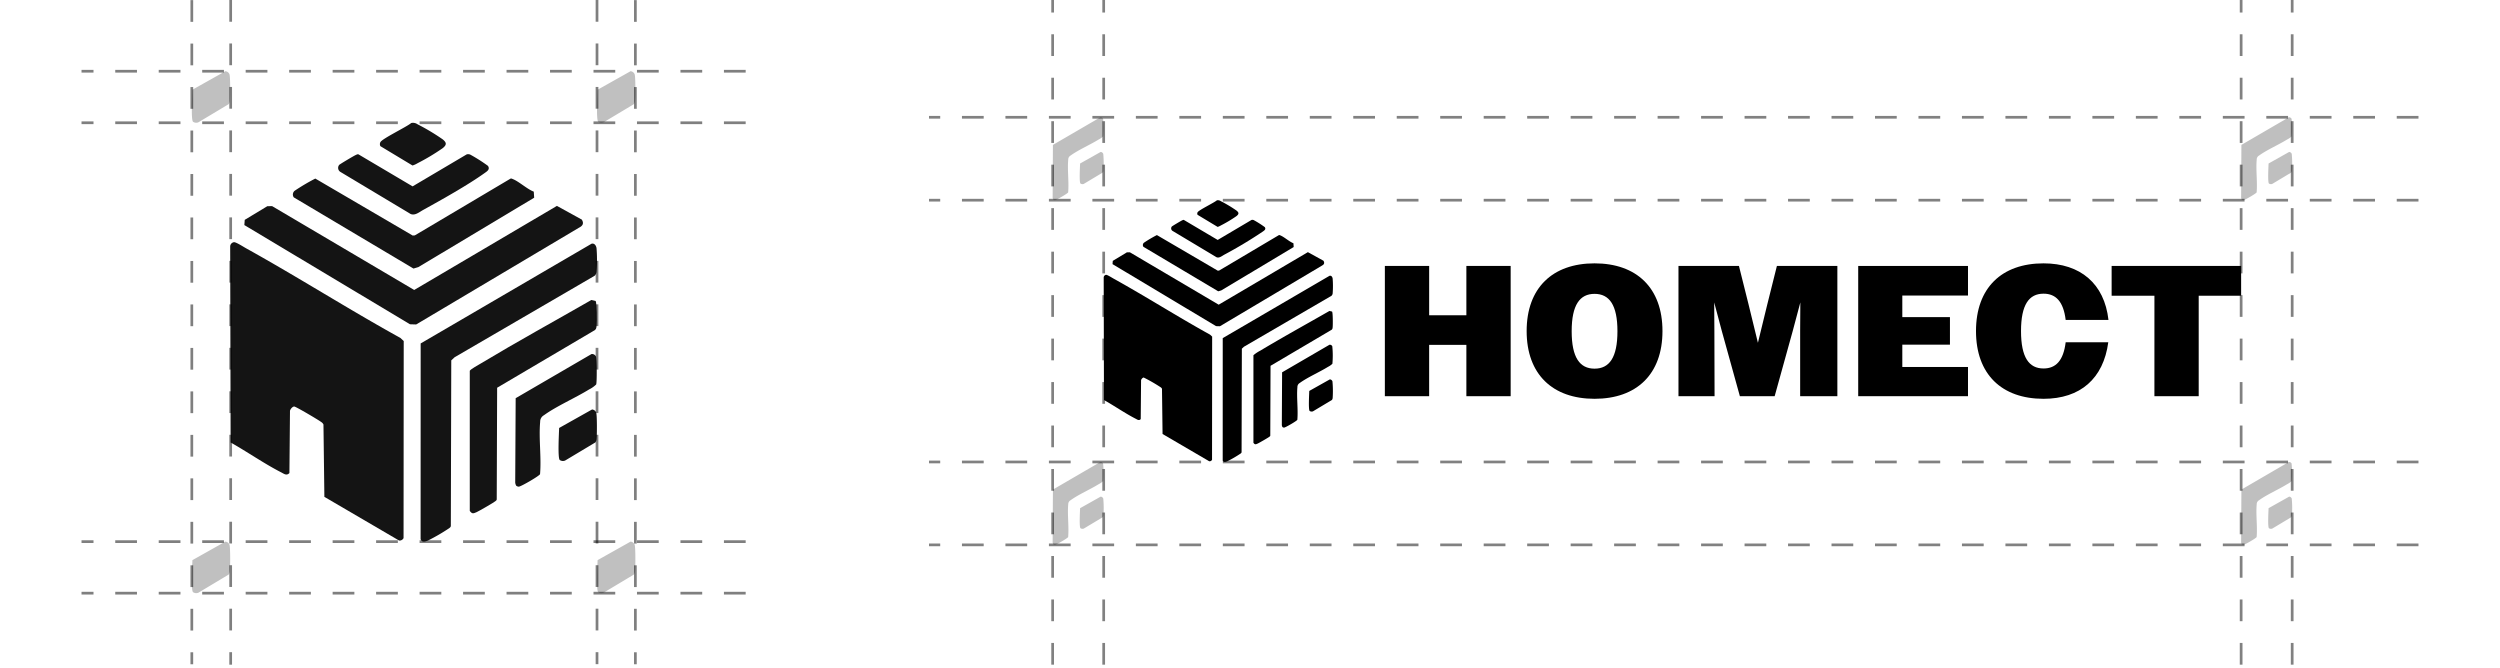 <svg xmlns="http://www.w3.org/2000/svg" xmlns:xlink="http://www.w3.org/1999/xlink" width="920" height="246" viewBox="0 0 920 246">
  <defs>
    <clipPath id="clip-path">
      <rect id="Rectangle_5" data-name="Rectangle 5" width="134.993" height="154.143" fill="#141414"/>
    </clipPath>
    <clipPath id="clip-path-2">
      <rect id="Rectangle_6" data-name="Rectangle 6" width="14.118" height="18.965"/>
    </clipPath>
    <clipPath id="clip-path-6">
      <rect id="Rectangle_7" data-name="Rectangle 7" width="418.576" height="96.333" fill="none"/>
    </clipPath>
    <clipPath id="clip-Web_1920_2">
      <rect width="920" height="246"/>
    </clipPath>
  </defs>
  <g id="Web_1920_2" data-name="Web 1920 – 2" clip-path="url(#clip-Web_1920_2)">
    <g id="Group_2" data-name="Group 2" transform="translate(84.708 45.172)">
      <g id="Group_1" data-name="Group 1" transform="translate(0 0)" clip-path="url(#clip-path)">
        <path id="Path_1" data-name="Path 1" d="M1.394,74.173c.726-.077,3.568,1.753,4.454,2.245,19.129,10.611,37.633,22.406,56.786,32.987l1.228,1.143L63.8,183.061a1.627,1.627,0,0,1-1.637.908l-27.5-16.076-.338-26.624a2.189,2.189,0,0,0-.848-.93c-.879-.7-9.334-5.693-9.906-5.692-.642,0-1.438.965-1.565,1.587l-.209,22.9c-1.061,1.07-1.941.3-3.016-.248-6.265-3.214-12.455-7.532-18.618-11.01L0,75.713a1.636,1.636,0,0,1,1.389-1.54" transform="translate(0 -30.22)" fill="#141414"/>
        <path id="Path_2" data-name="Path 2" d="M133,56.694c.882,1.486.238,2.338-1.135,3.011L72.028,95.268,69.755,95.2,8.793,58.691l.146-1.92,8.308-5.023,1.771-.025L71.3,82.573l52.519-30.938Z" transform="translate(-3.583 -21.038)" fill="#141414"/>
        <path id="Path_3" data-name="Path 3" d="M181.16,75.095c1.049-.286,1.683.677,1.834,1.6a54.553,54.553,0,0,1,.024,8.582,2.211,2.211,0,0,1-.748,1.623l-51.5,29.973-1.228,1.143-.161,60.873c-.017.443-.292.634-.6.885a70.513,70.513,0,0,1-7.871,4.572c-1.03.412-2.223.76-2.652-.547l.02-72.007Z" transform="translate(-48.182 -30.575)" fill="#141414"/>
        <path id="Path_4" data-name="Path 4" d="M47.189,34.651,83.021,55.617l.785-.053L118.982,34.7c.309-.161.524-.007.8.1,2.389.928,5.257,3.683,7.8,4.665l.146,2.229L85.118,67.227l-1.8.541L39.267,41.57a1.8,1.8,0,0,1,.3-2.412,74.419,74.419,0,0,1,7.621-4.506" transform="translate(-15.862 -14.111)" fill="#141414"/>
        <path id="Path_5" data-name="Path 5" d="M195.084,110.418c.52.519.494,7.753.38,8.979-.062.669-.048,1.281-.628,1.743l-35.973,21.21-.151,41.033c.012.4-.271.5-.479.706-.4.407-6.128,3.7-6.916,4.044-1.172.51-1.662.755-2.526-.463l0-51.542c.266-.591,3.306-2.249,4.092-2.722,13.382-8.049,27.141-15.581,40.67-23.352Z" transform="translate(-60.622 -44.839)" fill="#141414"/>
        <path id="Path_6" data-name="Path 6" d="M177.392,192.091a2.706,2.706,0,0,1-.38-1.544l.165-30.673,27.917-16.249a1.627,1.627,0,0,1,1.637.908c.338.731.392,9.571.066,10.295a10.154,10.154,0,0,1-2.61,1.833c-5.087,3.141-11.937,6.107-16.595,9.478a2.7,2.7,0,0,0-1.4,2.456c-.558,6.114.491,13.016-.042,19.217-.2.646-6.977,4.569-7.8,4.617a1.629,1.629,0,0,1-.964-.338" transform="translate(-72.12 -58.511)" fill="#141414"/>
        <path id="Path_7" data-name="Path 7" d="M67.421,23.472c.225-.27,5.424-3.359,6.02-3.61.354-.149.664-.388,1.084-.28L94.442,31.364l19.92-11.777a2.074,2.074,0,0,1,1.276.079,58.421,58.421,0,0,1,6.528,4.147c.882,1.311-.324,2.008-1.234,2.659-6.213,4.452-15.765,9.789-22.588,13.559-1.622.9-3.379,2.507-5.141,1.186L67.821,26.01a1.744,1.744,0,0,1-.4-2.539" transform="translate(-27.315 -7.952)" fill="#141414"/>
        <path id="Path_8" data-name="Path 8" d="M104.493.1a2.9,2.9,0,0,1,2.348.472A77.994,77.994,0,0,1,116.1,6.12c1.5,1.219,1.48,2.017,0,3.223a77.978,77.978,0,0,1-9.265,5.549,8.513,8.513,0,0,1-1.855.843L93.161,8.616a1.572,1.572,0,0,1,0-1.473C93.741,5.881,102.883,1.5,104.493.1" transform="translate(-37.882 0)" fill="#141414"/>
        <path id="Path_9" data-name="Path 9" d="M204.353,196.645c-.792-.789-.272-10.027-.216-11.778l12.122-6.813a1.783,1.783,0,0,1,1.522,1.164c.331,1.02.3,8.274.137,9.653a2.312,2.312,0,0,1-.457,1.321l-11.122,6.662a2.062,2.062,0,0,1-1.986-.209" transform="translate(-83.082 -72.545)" fill="#141414"/>
      </g>
    </g>
    <line id="Line_1" data-name="Line 1" y2="244.602" transform="translate(84.889)" fill="none" stroke="#000" stroke-width="1" stroke-dasharray="8" opacity="0.5"/>
    <line id="Line_7" data-name="Line 7" y2="244.412" transform="translate(70.59 0.037)" fill="none" stroke="#000" stroke-width="1" stroke-dasharray="8" opacity="0.5"/>
    <line id="Line_2" data-name="Line 2" y2="244.412" transform="translate(219.7)" fill="none" stroke="#000" stroke-width="1" stroke-dasharray="8" opacity="0.5"/>
    <line id="Line_5" data-name="Line 5" y2="244.412" transform="translate(233.818 0.037)" fill="none" stroke="#000" stroke-width="1" stroke-dasharray="8" opacity="0.5"/>
    <line id="Line_3" data-name="Line 3" y2="244.408" transform="translate(274.408 45.172) rotate(90)" fill="none" stroke="#000" stroke-width="1" stroke-dasharray="8" opacity="0.5"/>
    <line id="Line_8" data-name="Line 8" y2="244.408" transform="translate(274.408 26.207) rotate(90)" fill="none" stroke="#000" stroke-width="1" stroke-dasharray="8" opacity="0.5"/>
    <line id="Line_6" data-name="Line 6" y2="244.408" transform="translate(274.408 218.28) rotate(90)" fill="none" stroke="#000" stroke-width="1" stroke-dasharray="8" opacity="0.5"/>
    <line id="Line_4" data-name="Line 4" y2="244.408" transform="translate(274.408 199.315) rotate(90)" fill="none" stroke="#000" stroke-width="1" stroke-dasharray="8" opacity="0.5"/>
    <g id="Group_4" data-name="Group 4" transform="translate(219.7 199.315)" opacity="0.248">
      <g id="Group_3" data-name="Group 3" transform="translate(0 0)" clip-path="url(#clip-path-2)">
        <path id="Path_10" data-name="Path 10" d="M.435,18.591C-.358,17.8.163,8.564.218,6.813L12.341,0a1.783,1.783,0,0,1,1.523,1.164c.331,1.02.3,8.274.137,9.653a2.313,2.313,0,0,1-.457,1.321L2.422,18.8a2.063,2.063,0,0,1-1.987-.209" transform="translate(0 0)"/>
      </g>
    </g>
    <g id="Group_5" data-name="Group 5" transform="translate(70.59 199.315)" opacity="0.248">
      <g id="Group_3-2" data-name="Group 3" transform="translate(0 0)" clip-path="url(#clip-path-2)">
        <path id="Path_10-2" data-name="Path 10" d="M.435,18.591C-.358,17.8.163,8.564.218,6.813L12.341,0a1.783,1.783,0,0,1,1.523,1.164c.331,1.02.3,8.274.137,9.653a2.313,2.313,0,0,1-.457,1.321L2.422,18.8a2.063,2.063,0,0,1-1.987-.209" transform="translate(0 0)"/>
      </g>
    </g>
    <g id="Group_6" data-name="Group 6" transform="translate(70.59 26.207)" opacity="0.248">
      <g id="Group_3-3" data-name="Group 3" transform="translate(0 0)" clip-path="url(#clip-path-2)">
        <path id="Path_10-3" data-name="Path 10" d="M.435,18.591C-.358,17.8.163,8.564.218,6.813L12.341,0a1.783,1.783,0,0,1,1.523,1.164c.331,1.02.3,8.274.137,9.653a2.313,2.313,0,0,1-.457,1.321L2.422,18.8a2.063,2.063,0,0,1-1.987-.209" transform="translate(0 0)"/>
      </g>
    </g>
    <g id="Group_7" data-name="Group 7" transform="translate(219.7 26.207)" opacity="0.248">
      <g id="Group_3-4" data-name="Group 3" transform="translate(0 0)" clip-path="url(#clip-path-2)">
        <path id="Path_10-4" data-name="Path 10" d="M.435,18.591C-.358,17.8.163,8.564.218,6.813L12.341,0a1.783,1.783,0,0,1,1.523,1.164c.331,1.02.3,8.274.137,9.653a2.313,2.313,0,0,1-.457,1.321L2.422,18.8a2.063,2.063,0,0,1-1.987-.209" transform="translate(0 0)"/>
      </g>
    </g>
    <g id="Group_22" data-name="Group 22" transform="translate(406.159 73.669)">
      <g id="Group_10" data-name="Group 10">
        <path id="Path_11" data-name="Path 11" d="M743.279,173.855h16.3V192h13.694V173.855h16.3v47.929h-16.3v-18.9H759.575v18.9h-16.3Z" transform="translate(-639.807 -149.653)"/>
        <g id="Group_9" data-name="Group 9">
          <g id="Group_8" data-name="Group 8" clip-path="url(#clip-path-6)">
            <path id="Path_12" data-name="Path 12" d="M1118.075,191.893c0-15.885,9.517-24.923,24.991-24.923s24.992,9.038,24.992,24.923-9.517,24.923-24.992,24.923-24.991-9.038-24.991-24.923m33.413.068c0-9.722-3.013-13.762-8.422-13.762s-8.421,4.04-8.421,13.762,3.012,13.762,8.421,13.762,8.422-4.04,8.422-13.762" transform="translate(-962.427 -143.726)"/>
            <path id="Path_13" data-name="Path 13" d="M1519.429,173.855h22.252l3.492,13.968,3.492,14.31,3.492-14.31,3.492-13.968H1577.9v47.929h-13.694V197.82l.068-10.545-2.807,10.545-6.642,23.964h-12.8l-6.642-23.964-2.807-10.545.069,10.545.068,23.964h-13.283Z" transform="translate(-1307.909 -149.653)"/>
            <path id="Path_14" data-name="Path 14" d="M1994.561,173.855h40.4v10.887h-24.17v7.942h17.528v10.133h-17.528v8.216h24.17v10.75h-40.4Z" transform="translate(-1716.898 -149.653)"/>
            <path id="Path_15" data-name="Path 15" d="M2338.907,187.786c-.822-6.778-3.629-9.654-8.147-9.654-5.341,0-8.286,4.039-8.286,13.762s2.945,13.762,8.286,13.762c4.518,0,7.325-2.876,8.147-9.654h15.68c-1.781,13.352-10.271,20.815-23.827,20.815-15.406,0-24.855-9.038-24.855-24.923s9.449-24.923,24.855-24.923c13.556,0,22.39,7.463,23.895,20.815Z" transform="translate(-1984.899 -143.727)"/>
            <path id="Path_16" data-name="Path 16" d="M2680.215,184.811h-15.748V173.856h47.656v10.955h-15.612v36.973h-16.3Z" transform="translate(-2293.546 -149.653)"/>
            <path id="Path_17" data-name="Path 17" d="M.871,197.314c.454-.048,2.23,1.1,2.784,1.4,11.955,6.631,23.52,14,35.49,20.616l.767.714-.04,45.317a1.016,1.016,0,0,1-1.023.567L21.664,255.885l-.211-16.639a1.367,1.367,0,0,0-.53-.581,59.832,59.832,0,0,0-6.191-3.558c-.4,0-.9.6-.978.992l-.13,14.312c-.663.668-1.213.19-1.885-.155C7.823,248.247,3.955,245.549.1,243.375l-.1-45.1a1.023,1.023,0,0,1,.868-.963" transform="translate(0 -169.844)"/>
            <path id="Path_18" data-name="Path 18" d="M101.017,140.526c.551.929.149,1.461-.709,1.882l-37.4,22.225-1.421-.041-38.1-22.818.091-1.2,5.192-3.139,1.107-.016L62.456,156.7l32.822-19.335Z" transform="translate(-20.136 -118.242)"/>
            <path id="Path_19" data-name="Path 19" d="M353.905,199.666c.656-.179,1.052.423,1.146,1a34.1,34.1,0,0,1,.015,5.363,1.38,1.38,0,0,1-.467,1.014l-32.188,18.732-.767.714-.1,38.044c-.01.277-.183.4-.373.553a44.068,44.068,0,0,1-4.919,2.857c-.644.258-1.389.475-1.658-.342l.012-45Z" transform="translate(-270.799 -171.843)"/>
            <path id="Path_20" data-name="Path 20" d="M108.729,92.142l22.393,13.1.49-.033L153.6,92.174c.193-.1.328,0,.5.063,1.493.58,3.286,2.3,4.876,2.915l.091,1.393L132.433,112.5l-1.127.338L103.778,96.466a1.124,1.124,0,0,1,.188-1.508,46.479,46.479,0,0,1,4.763-2.816" transform="translate(-89.152 -79.305)"/>
            <path id="Path_21" data-name="Path 21" d="M424.75,293c.325.324.309,4.845.237,5.611-.039.418-.03.8-.392,1.089l-22.481,13.256-.094,25.644c.007.248-.17.311-.3.441-.253.254-3.83,2.312-4.322,2.527-.733.319-1.039.472-1.578-.289V309.066a13.012,13.012,0,0,1,2.558-1.7c8.363-5.031,16.962-9.738,25.417-14.594Z" transform="translate(-340.716 -252.013)"/>
            <path id="Path_22" data-name="Path 22" d="M471.132,412.335a1.688,1.688,0,0,1-.237-.965l.1-19.17,17.446-10.155a1.016,1.016,0,0,1,1.023.568,33.373,33.373,0,0,1,.041,6.434,6.348,6.348,0,0,1-1.632,1.146c-3.179,1.963-7.46,3.817-10.371,5.923a1.688,1.688,0,0,0-.872,1.535c-.348,3.821.307,8.135-.026,12.01-.123.4-4.36,2.856-4.873,2.885a1.02,1.02,0,0,1-.6-.211" transform="translate(-405.342 -328.853)"/>
            <path id="Path_23" data-name="Path 23" d="M178.583,54.393c.141-.168,3.389-2.1,3.762-2.256.222-.093.415-.242.678-.175l12.447,7.363,12.449-7.36a1.292,1.292,0,0,1,.8.049,36.542,36.542,0,0,1,4.08,2.592c.551.82-.2,1.255-.771,1.662a160.978,160.978,0,0,1-14.117,8.474c-1.014.56-2.111,1.567-3.213.741l-15.863-9.5a1.09,1.09,0,0,1-.25-1.586" transform="translate(-153.518 -44.694)"/>
            <path id="Path_24" data-name="Path 24" d="M254.54.061a1.809,1.809,0,0,1,1.467.295,48.744,48.744,0,0,1,5.788,3.47c.937.762.925,1.261,0,2.014a48.7,48.7,0,0,1-5.79,3.468,5.325,5.325,0,0,1-1.159.527l-7.388-4.449a.982.982,0,0,1,0-.92c.363-.789,6.076-3.525,7.082-4.4" transform="translate(-212.911 0)"/>
            <path id="Path_25" data-name="Path 25" d="M542.739,485.287c-.5-.493-.17-6.266-.135-7.361l7.576-4.258a1.113,1.113,0,0,1,.951.728,39.17,39.17,0,0,1,.086,6.033,1.448,1.448,0,0,1-.285.825l-6.951,4.164a1.289,1.289,0,0,1-1.241-.131" transform="translate(-466.95 -407.729)"/>
          </g>
        </g>
      </g>
    </g>
    <line id="Line_25" data-name="Line 25" x1="548.125" transform="translate(341.875 73.669)" fill="none" stroke="#000" stroke-width="1" stroke-dasharray="8" opacity="0.496"/>
    <line id="Line_26" data-name="Line 26" x1="548.125" transform="translate(341.875 43.158)" fill="none" stroke="#000" stroke-width="1" stroke-dasharray="8" opacity="0.496"/>
    <line id="Line_27" data-name="Line 27" x1="548.125" transform="translate(341.875 200.512)" fill="none" stroke="#000" stroke-width="1" stroke-dasharray="8" opacity="0.496"/>
    <line id="Line_28" data-name="Line 28" x1="244.602" transform="translate(406.159) rotate(90)" fill="none" stroke="#000" stroke-width="1" stroke-dasharray="8" opacity="0.496"/>
    <line id="Line_29" data-name="Line 29" x1="244.602" transform="translate(387.373) rotate(90)" fill="none" stroke="#000" stroke-width="1" stroke-dasharray="8" opacity="0.496"/>
    <line id="Line_30" data-name="Line 30" x1="244.602" transform="translate(824.735) rotate(90)" fill="none" stroke="#000" stroke-width="1" stroke-dasharray="8" opacity="0.496"/>
    <line id="Line_31" data-name="Line 31" x1="244.602" transform="translate(843.522) rotate(90)" fill="none" stroke="#000" stroke-width="1" stroke-dasharray="8" opacity="0.496"/>
    <line id="Line_32" data-name="Line 32" x1="548.125" transform="translate(341.875 170.002)" fill="none" stroke="#000" stroke-width="1" stroke-dasharray="8" opacity="0.496"/>
    <g id="Group_23" data-name="Group 23" transform="translate(387.373 170.002)" opacity="0.25">
      <path id="Path_26" data-name="Path 26" d="M471.132,412.335a1.688,1.688,0,0,1-.237-.965l.1-19.17,17.446-10.155a1.016,1.016,0,0,1,1.023.568,33.373,33.373,0,0,1,.041,6.434,6.348,6.348,0,0,1-1.632,1.146c-3.179,1.963-7.46,3.817-10.371,5.923a1.688,1.688,0,0,0-.872,1.535c-.348,3.821.307,8.135-.026,12.01-.123.4-4.36,2.856-4.873,2.885a1.02,1.02,0,0,1-.6-.211" transform="translate(-470.895 -382.036)"/>
      <path id="Path_27" data-name="Path 27" d="M542.739,485.287c-.5-.493-.17-6.266-.135-7.361l7.576-4.258a1.113,1.113,0,0,1,.951.728,39.17,39.17,0,0,1,.086,6.033,1.448,1.448,0,0,1-.285.825l-6.951,4.164a1.289,1.289,0,0,1-1.241-.131" transform="translate(-532.503 -460.912)"/>
    </g>
    <g id="Group_24" data-name="Group 24" transform="translate(824.735 170.002)" opacity="0.25">
      <path id="Path_26-2" data-name="Path 26" d="M471.132,412.335a1.688,1.688,0,0,1-.237-.965l.1-19.17,17.446-10.155a1.016,1.016,0,0,1,1.023.568,33.373,33.373,0,0,1,.041,6.434,6.348,6.348,0,0,1-1.632,1.146c-3.179,1.963-7.46,3.817-10.371,5.923a1.688,1.688,0,0,0-.872,1.535c-.348,3.821.307,8.135-.026,12.01-.123.4-4.36,2.856-4.873,2.885a1.02,1.02,0,0,1-.6-.211" transform="translate(-470.895 -382.036)"/>
      <path id="Path_27-2" data-name="Path 27" d="M542.739,485.287c-.5-.493-.17-6.266-.135-7.361l7.576-4.258a1.113,1.113,0,0,1,.951.728,39.17,39.17,0,0,1,.086,6.033,1.448,1.448,0,0,1-.285.825l-6.951,4.164a1.289,1.289,0,0,1-1.241-.131" transform="translate(-532.503 -460.912)"/>
    </g>
    <g id="Group_25" data-name="Group 25" transform="translate(824.735 43.158)" opacity="0.25">
      <path id="Path_26-3" data-name="Path 26" d="M471.132,412.335a1.688,1.688,0,0,1-.237-.965l.1-19.17,17.446-10.155a1.016,1.016,0,0,1,1.023.568,33.373,33.373,0,0,1,.041,6.434,6.348,6.348,0,0,1-1.632,1.146c-3.179,1.963-7.46,3.817-10.371,5.923a1.688,1.688,0,0,0-.872,1.535c-.348,3.821.307,8.135-.026,12.01-.123.4-4.36,2.856-4.873,2.885a1.02,1.02,0,0,1-.6-.211" transform="translate(-470.895 -382.036)"/>
      <path id="Path_27-3" data-name="Path 27" d="M542.739,485.287c-.5-.493-.17-6.266-.135-7.361l7.576-4.258a1.113,1.113,0,0,1,.951.728,39.17,39.17,0,0,1,.086,6.033,1.448,1.448,0,0,1-.285.825l-6.951,4.164a1.289,1.289,0,0,1-1.241-.131" transform="translate(-532.503 -460.912)"/>
    </g>
    <g id="Group_26" data-name="Group 26" transform="translate(387.373 43.158)" opacity="0.25">
      <path id="Path_26-4" data-name="Path 26" d="M471.132,412.335a1.688,1.688,0,0,1-.237-.965l.1-19.17,17.446-10.155a1.016,1.016,0,0,1,1.023.568,33.373,33.373,0,0,1,.041,6.434,6.348,6.348,0,0,1-1.632,1.146c-3.179,1.963-7.46,3.817-10.371,5.923a1.688,1.688,0,0,0-.872,1.535c-.348,3.821.307,8.135-.026,12.01-.123.4-4.36,2.856-4.873,2.885a1.02,1.02,0,0,1-.6-.211" transform="translate(-470.895 -382.036)"/>
      <path id="Path_27-4" data-name="Path 27" d="M542.739,485.287c-.5-.493-.17-6.266-.135-7.361l7.576-4.258a1.113,1.113,0,0,1,.951.728,39.17,39.17,0,0,1,.086,6.033,1.448,1.448,0,0,1-.285.825l-6.951,4.164a1.289,1.289,0,0,1-1.241-.131" transform="translate(-532.503 -460.912)"/>
    </g>
  </g>
</svg>
